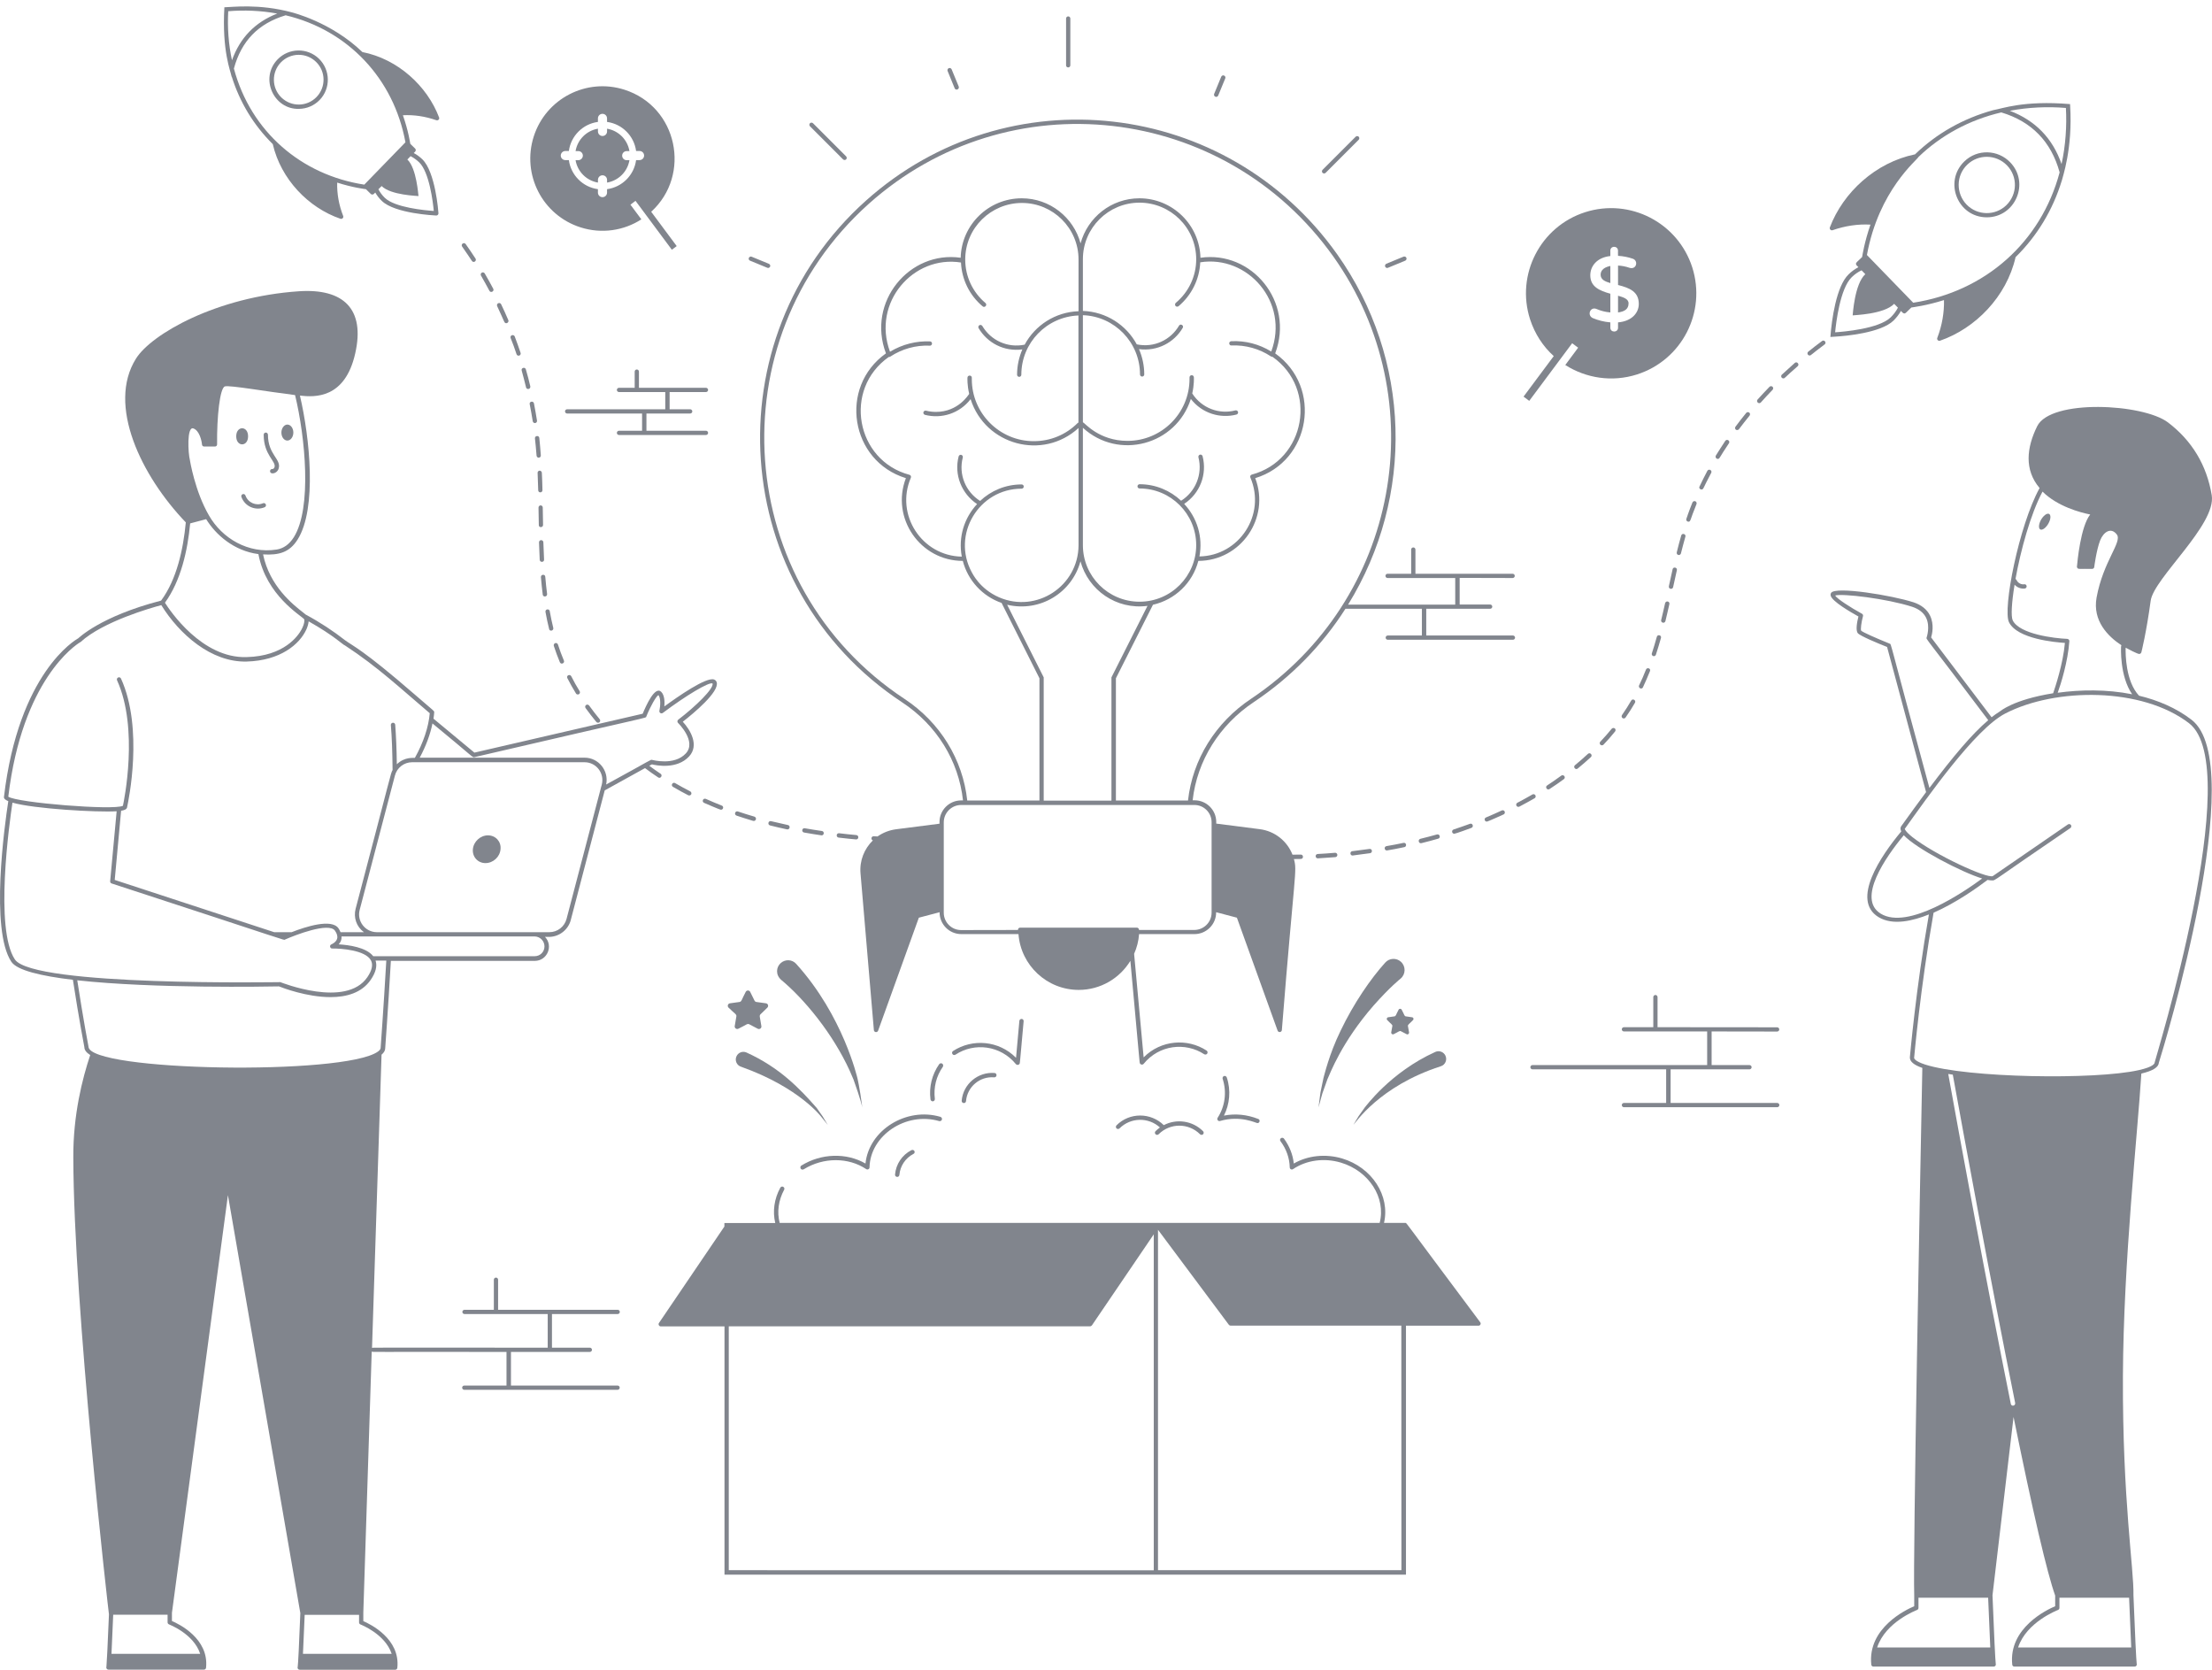 <svg xmlns="http://www.w3.org/2000/svg" width="318" height="240" viewBox="0 0 318 240" fill="none"><path d="M78.071 75.448L78.027 72.944C78.027 72.77 77.882 72.639 77.722 72.639C77.547 72.639 77.416 72.784 77.416 72.959L77.46 75.463C77.445 75.87 78.071 75.856 78.071 75.448Z" fill="#81858D"></path><path d="M78.216 80.427C78.172 79.597 78.143 78.768 78.114 77.938C78.114 77.763 77.954 77.632 77.794 77.632C77.619 77.632 77.488 77.778 77.488 77.952C77.517 78.782 77.546 79.626 77.59 80.456C77.619 80.878 78.245 80.835 78.216 80.427Z" fill="#81858D"></path><path d="M78.376 85.726C78.55 85.712 78.667 85.552 78.652 85.377C78.55 84.591 78.463 83.775 78.39 82.902C78.361 82.48 77.735 82.538 77.764 82.96C77.837 83.848 77.924 84.663 78.026 85.464C78.041 85.639 78.201 85.755 78.376 85.726Z" fill="#81858D"></path><path d="M77.984 70.454C77.97 69.624 77.941 68.78 77.897 67.95C77.883 67.776 77.752 67.659 77.577 67.644C77.402 67.659 77.271 67.805 77.286 67.965C77.315 68.795 77.344 69.624 77.373 70.454C77.373 70.876 77.984 70.862 77.984 70.454Z" fill="#81858D"></path><path d="M77.138 65.491C77.153 65.651 77.284 65.782 77.444 65.782C77.633 65.782 77.764 65.622 77.749 65.447C77.691 64.632 77.618 63.788 77.531 62.943C77.487 62.536 76.861 62.608 76.905 63.016C76.978 63.657 77.065 64.53 77.138 65.491Z" fill="#81858D"></path><path d="M79.308 90.631C79.468 90.588 79.584 90.427 79.54 90.253C79.351 89.481 79.177 88.666 79.031 87.836C79.002 87.662 78.842 87.56 78.667 87.589C78.492 87.618 78.39 87.778 78.419 87.953C78.565 88.797 78.754 89.627 78.944 90.413C78.958 90.573 79.133 90.675 79.308 90.631Z" fill="#81858D"></path><path d="M77.199 60.452C77.068 59.622 76.922 58.793 76.762 57.977C76.675 57.57 76.063 57.701 76.151 58.094C76.311 58.894 76.456 59.724 76.587 60.539C76.616 60.714 76.777 60.831 76.937 60.801C77.111 60.787 77.228 60.627 77.199 60.452Z" fill="#81858D"></path><path d="M79.819 92.434C79.658 92.493 79.571 92.667 79.615 92.828C79.877 93.628 80.168 94.414 80.488 95.186C80.648 95.564 81.216 95.331 81.07 94.953C80.75 94.196 80.459 93.41 80.212 92.638C80.153 92.464 79.979 92.376 79.819 92.434Z" fill="#81858D"></path><path d="M81.696 97.052C81.536 97.125 81.478 97.314 81.565 97.474C81.944 98.216 82.366 98.959 82.802 99.672C82.861 99.774 82.963 99.818 83.064 99.818C83.312 99.818 83.457 99.556 83.326 99.337C82.89 98.639 82.482 97.911 82.118 97.183C82.031 97.037 81.842 96.979 81.696 97.052Z" fill="#81858D"></path><path d="M70.357 41.793C70.546 42.157 71.099 41.866 70.91 41.502C70.517 40.759 70.109 40.031 69.687 39.303C69.6 39.158 69.41 39.1 69.265 39.187C69.119 39.274 69.061 39.464 69.148 39.609C69.556 40.322 69.964 41.05 70.357 41.793Z" fill="#81858D"></path><path d="M68.097 37.642C68.345 37.642 68.49 37.365 68.359 37.161C67.908 36.462 67.428 35.764 66.947 35.079C66.845 34.934 66.656 34.905 66.511 35.007C66.365 35.108 66.336 35.298 66.438 35.443C67.937 37.554 67.821 37.642 68.097 37.642Z" fill="#81858D"></path><path d="M74.257 50.904C74.301 51.035 74.418 51.123 74.549 51.123C74.767 51.123 74.913 50.919 74.84 50.715C74.578 49.915 74.287 49.129 73.996 48.357C73.937 48.197 73.748 48.124 73.588 48.182C73.428 48.24 73.34 48.43 73.413 48.59C73.719 49.332 73.996 50.118 74.257 50.904Z" fill="#81858D"></path><path d="M84.256 101.33C84.111 101.432 84.082 101.621 84.183 101.767C84.664 102.437 85.188 103.106 85.726 103.761C85.785 103.834 85.872 103.878 85.974 103.878C86.236 103.878 86.382 103.572 86.207 103.368C85.683 102.728 85.173 102.073 84.693 101.403C84.591 101.272 84.387 101.228 84.256 101.33Z" fill="#81858D"></path><path d="M75.626 55.678C75.655 55.824 75.786 55.911 75.932 55.911C76.135 55.911 76.281 55.722 76.237 55.518C76.048 54.703 75.83 53.887 75.597 53.087C75.48 52.694 74.883 52.868 75 53.261C75.218 54.077 75.437 54.877 75.626 55.678Z" fill="#81858D"></path><path d="M72.786 46.451C73.005 46.451 73.165 46.218 73.078 46.014C72.757 45.258 72.408 44.486 72.044 43.729C71.971 43.569 71.782 43.511 71.622 43.584C71.462 43.656 71.403 43.846 71.476 44.006C72.583 46.349 72.466 46.451 72.786 46.451Z" fill="#81858D"></path><path d="M101.056 114.984C100.983 115.144 101.056 115.319 101.216 115.392C101.39 115.465 103.472 116.382 103.647 116.382C103.996 116.382 104.084 115.901 103.763 115.785C102.992 115.479 102.22 115.159 101.478 114.824C101.303 114.751 101.114 114.824 101.056 114.984Z" fill="#81858D"></path><path d="M105.89 117.228C106.676 117.49 107.477 117.752 108.277 117.985C108.452 118.028 108.612 117.941 108.67 117.766C108.714 117.606 108.627 117.432 108.452 117.373C107.651 117.14 106.851 116.893 106.079 116.631C105.919 116.573 105.744 116.66 105.686 116.82C105.628 116.995 105.715 117.17 105.89 117.228Z" fill="#81858D"></path><path d="M118.117 120.064C118.495 120.064 118.539 119.496 118.161 119.438C117.345 119.321 116.516 119.19 115.7 119.045C115.526 119.001 115.366 119.132 115.337 119.292C115.307 119.467 115.424 119.627 115.584 119.656C116.152 119.758 118 120.064 118.117 120.064Z" fill="#81858D"></path><path d="M123.081 120.649C123.474 120.649 123.503 120.066 123.11 120.023C122.28 119.95 121.465 119.862 120.635 119.761C120.199 119.731 120.17 120.328 120.563 120.387C121.13 120.459 122.95 120.649 123.081 120.649Z" fill="#81858D"></path><path d="M97.054 112.554C96.908 112.467 96.719 112.511 96.632 112.671C96.544 112.817 96.588 113.006 96.748 113.093C97.461 113.515 98.204 113.923 98.946 114.301C99.092 114.374 99.281 114.316 99.368 114.17C99.441 114.01 99.383 113.836 99.237 113.748C98.495 113.37 97.767 112.962 97.054 112.554Z" fill="#81858D"></path><path d="M113.269 118.58C112.454 118.405 111.639 118.216 110.852 118.027C110.445 117.925 110.299 118.536 110.707 118.638C111.507 118.842 112.323 119.031 113.152 119.206C113.546 119.279 113.677 118.667 113.269 118.58Z" fill="#81858D"></path><path d="M202.098 175.792V175.763H198.968C199.87 171.876 197.25 167.786 192.941 166.504C190.568 165.806 188.021 166.068 185.997 167.232C185.866 165.966 185.386 164.743 184.585 163.651C184.483 163.52 184.294 163.491 184.148 163.593C184.003 163.695 183.974 163.884 184.09 164.03C184.934 165.165 185.386 166.461 185.415 167.785C185.415 168.033 185.691 168.179 185.895 168.033C187.817 166.737 190.379 166.388 192.766 167.101C196.813 168.31 199.274 172.153 198.342 175.763H112.088C111.68 174.191 111.913 172.517 112.729 171.003C112.816 170.857 112.758 170.668 112.598 170.581C112.452 170.493 112.263 170.551 112.175 170.712C111.302 172.313 111.055 174.089 111.448 175.778H104.14V176.287L94.736 190.146C94.591 190.35 94.751 190.641 94.998 190.641H104.155V226.321H202.125V190.539H212.548C212.81 190.539 212.956 190.248 212.796 190.044C201.484 174.919 202.272 175.85 202.098 175.792ZM104.768 225.681V190.627H156.71C156.812 190.627 156.914 190.569 156.972 190.496L165.867 177.409V225.696L104.768 225.681ZM201.471 225.681H166.476V176.754L176.651 190.394C176.71 190.467 176.797 190.525 176.899 190.525H201.457L201.471 225.681Z" fill="#81858D"></path><path d="M135.458 152.877C135.312 152.775 135.123 152.819 135.021 152.95C133.987 154.42 133.536 156.226 133.769 158.016C133.798 158.191 133.958 158.307 134.118 158.293C134.293 158.264 134.409 158.118 134.395 157.943C134.191 156.313 134.599 154.668 135.545 153.329C135.632 153.169 135.603 152.979 135.458 152.877Z" fill="#81858D"></path><path d="M124.423 167.232C121.671 165.646 118.047 165.762 115.208 167.523C115.062 167.611 115.019 167.8 115.106 167.96C115.193 168.106 115.382 168.149 115.543 168.062C118.381 166.301 121.992 166.33 124.525 168.033C124.728 168.164 125.005 168.033 125.005 167.785C125.092 163.229 130.216 159.735 135.02 161.133C135.181 161.176 135.355 161.089 135.413 160.914C135.457 160.754 135.37 160.579 135.195 160.521C130.304 159.08 124.918 162.414 124.423 167.232Z" fill="#81858D"></path><path d="M175.053 160.651C174.893 160.898 175.126 161.204 175.402 161.117C178.328 160.258 180.57 161.422 180.774 161.422C181.109 161.422 181.211 160.942 180.89 160.826C179.26 160.185 177.557 160.025 175.955 160.345C176.771 158.729 176.989 156.735 176.363 154.857C176.305 154.697 176.13 154.609 175.97 154.653C175.81 154.711 175.723 154.886 175.766 155.046C176.407 156.997 176.086 159.064 175.053 160.651Z" fill="#81858D"></path><path d="M146.053 152.952C146.169 153.098 146.446 153.098 146.562 152.908C146.649 152.777 146.577 153.069 147.159 146.78C147.174 146.605 147.043 146.46 146.882 146.445C146.708 146.445 146.562 146.562 146.548 146.722L146.067 152.035C143.607 149.546 139.808 149.24 137.013 151.06C136.867 151.147 136.823 151.351 136.925 151.497C137.013 151.642 137.216 151.686 137.362 151.584C140.084 149.793 143.84 150.244 146.053 152.952Z" fill="#81858D"></path><path d="M138.252 158.207C138.237 158.381 138.368 158.527 138.543 158.541C138.732 158.556 138.863 158.425 138.878 158.25C139.052 156.198 140.872 154.669 142.924 154.844C143.347 154.858 143.376 154.262 142.983 154.218C140.581 154.029 138.455 155.819 138.252 158.207Z" fill="#81858D"></path><path d="M131.03 165.309C129.676 166.008 128.803 167.318 128.672 168.818C128.657 168.992 128.788 169.138 128.963 169.152C129.152 169.167 129.283 169.036 129.297 168.861C129.414 167.566 130.171 166.445 131.321 165.848C131.481 165.775 131.539 165.586 131.452 165.426C131.379 165.295 131.19 165.236 131.03 165.309Z" fill="#81858D"></path><path d="M166.128 163.025C166.244 163.142 166.448 163.142 166.565 163.025C168.21 161.38 170.874 161.38 172.519 163.025C172.635 163.142 172.839 163.142 172.956 163.025C173.072 162.909 173.072 162.705 172.956 162.588C171.412 161.045 169.113 160.769 167.307 161.715C165.415 159.866 162.373 159.866 160.509 161.744C160.393 161.861 160.393 162.064 160.509 162.181C160.626 162.297 160.829 162.297 160.946 162.181C162.547 160.58 165.109 160.55 166.754 162.05C166.536 162.21 166.318 162.385 166.128 162.574C165.997 162.705 165.997 162.894 166.128 163.025Z" fill="#81858D"></path><path d="M244.607 70.354C244.927 70.354 244.782 70.237 246.005 67.966C246.194 67.603 245.655 67.311 245.451 67.675C245.058 68.418 244.68 69.175 244.33 69.917C244.214 70.121 244.374 70.354 244.607 70.354Z" fill="#81858D"></path><path d="M246.951 65.956C247.242 65.956 247.111 65.84 248.552 63.714C248.654 63.569 248.61 63.379 248.465 63.278C248.319 63.176 248.13 63.219 248.028 63.365C247.562 64.064 247.111 64.777 246.674 65.476C246.558 65.694 246.718 65.956 246.951 65.956Z" fill="#81858D"></path><path d="M243.716 72.042C243.556 71.984 243.381 72.056 243.308 72.217C242.784 73.512 242.464 74.487 242.435 74.575C242.362 74.779 242.522 74.983 242.726 74.983C243.075 74.983 242.93 74.793 243.891 72.45C243.949 72.289 243.876 72.1 243.716 72.042Z" fill="#81858D"></path><path d="M253.138 57.847C253.677 57.236 254.259 56.624 254.827 56.027C254.943 55.911 254.943 55.707 254.827 55.59C254.71 55.474 254.506 55.474 254.39 55.59C253.808 56.187 253.225 56.813 252.672 57.425C252.556 57.556 252.57 57.745 252.701 57.861C252.818 57.978 253.022 57.978 253.138 57.847Z" fill="#81858D"></path><path d="M240.225 84.635C240.371 84.635 240.502 84.533 240.531 84.387C240.705 83.572 240.88 82.757 241.069 81.956C241.157 81.548 240.545 81.417 240.458 81.811C240.269 82.626 240.094 83.441 239.919 84.256C239.876 84.46 240.021 84.635 240.225 84.635Z" fill="#81858D"></path><path d="M241.348 79.772C241.493 79.772 241.61 79.684 241.653 79.539C241.872 78.68 242.075 77.894 242.294 77.137C242.41 76.744 241.813 76.569 241.697 76.962C241.479 77.719 241.26 78.52 241.056 79.379C240.998 79.582 241.144 79.772 241.348 79.772Z" fill="#81858D"></path><path d="M249.992 61.689C250.487 61.034 250.996 60.379 251.52 59.739C251.622 59.608 251.608 59.404 251.477 59.302C251.346 59.2 251.142 59.214 251.04 59.345C250.516 59.986 249.992 60.656 249.497 61.325C249.395 61.471 249.424 61.66 249.555 61.762C249.686 61.849 249.89 61.82 249.992 61.689Z" fill="#81858D"></path><path d="M234.506 100.689C234.098 101.388 233.676 102.072 233.181 102.771C233.079 102.916 233.123 103.105 233.254 103.207C233.399 103.309 233.588 103.266 233.69 103.135C234.214 102.378 234.637 101.723 235.044 101.009C235.248 100.645 234.709 100.34 234.506 100.689Z" fill="#81858D"></path><path d="M236.63 96.236C236.324 97.022 235.99 97.779 235.64 98.507C235.538 98.711 235.699 98.958 235.917 98.958C236.033 98.958 236.15 98.9 236.193 98.784C236.543 98.041 236.878 97.27 237.198 96.469C237.373 96.076 236.79 95.858 236.63 96.236Z" fill="#81858D"></path><path d="M238.186 91.532C237.953 92.376 237.72 93.148 237.473 93.905C237.4 94.109 237.56 94.312 237.764 94.312C237.895 94.312 238.012 94.225 238.055 94.094C238.303 93.323 238.55 92.536 238.783 91.692C238.9 91.299 238.303 91.124 238.186 91.532Z" fill="#81858D"></path><path d="M228.288 108.347C227.691 108.9 227.065 109.454 226.424 109.978C226.104 110.24 226.512 110.72 226.817 110.458C227.473 109.919 228.113 109.366 228.71 108.813C228.841 108.697 228.841 108.493 228.724 108.376C228.608 108.231 228.419 108.231 228.288 108.347Z" fill="#81858D"></path><path d="M224.457 111.477C223.802 111.958 223.118 112.423 222.419 112.889C222.07 113.108 222.419 113.632 222.754 113.413C223.467 112.947 224.151 112.482 224.821 111.987C224.967 111.885 224.996 111.696 224.894 111.55C224.792 111.419 224.588 111.375 224.457 111.477Z" fill="#81858D"></path><path d="M239.76 86.453C239.599 86.409 239.425 86.525 239.381 86.686C239.192 87.501 239.017 88.301 238.813 89.117C238.77 89.291 238.872 89.451 239.046 89.495C239.221 89.539 239.381 89.437 239.425 89.262C239.629 88.447 239.803 87.632 239.992 86.831C240.036 86.656 239.934 86.496 239.76 86.453Z" fill="#81858D"></path><path d="M231.694 104.75C231.185 105.376 230.632 106.002 230.064 106.599C229.875 106.803 230.02 107.123 230.297 107.123C230.384 107.123 230.457 107.094 230.53 107.021C231.112 106.41 231.68 105.769 232.189 105.129C232.291 104.998 232.277 104.794 232.146 104.692C232 104.59 231.796 104.619 231.694 104.75Z" fill="#81858D"></path><path d="M258.027 52.157C257.401 52.71 256.775 53.278 256.164 53.846C255.96 54.035 256.091 54.384 256.382 54.384C256.615 54.384 256.484 54.326 258.435 52.637C258.566 52.521 258.58 52.332 258.464 52.201C258.347 52.055 258.158 52.041 258.027 52.157Z" fill="#81858D"></path><path d="M196.963 122.628C197.356 122.57 197.298 121.958 196.876 122.016C196.061 122.133 195.231 122.235 194.416 122.337C194.022 122.38 194.066 122.963 194.445 122.963C194.445 122.948 196.454 122.701 196.963 122.628Z" fill="#81858D"></path><path d="M204.341 121.186C205.156 120.982 205.957 120.778 206.786 120.531C207.15 120.4 206.976 119.832 206.583 119.934C205.797 120.152 204.996 120.371 204.195 120.56C204.035 120.604 203.919 120.764 203.962 120.938C204.006 121.128 204.166 121.23 204.341 121.186Z" fill="#81858D"></path><path d="M220.73 114.303C220.642 114.157 220.453 114.099 220.308 114.186C219.594 114.594 218.866 115.001 218.138 115.38C217.993 115.453 217.92 115.642 218.007 115.802C218.08 115.947 218.269 116.02 218.43 115.933C219.172 115.54 219.914 115.132 220.628 114.725C220.759 114.652 220.817 114.448 220.73 114.303Z" fill="#81858D"></path><path d="M201.766 121.145C200.98 121.32 200.15 121.465 199.32 121.611C198.942 121.684 199 122.237 199.379 122.237C199.524 122.237 201.431 121.858 201.897 121.756C202.29 121.669 202.174 121.058 201.766 121.145Z" fill="#81858D"></path><path d="M215.901 116.486C215.158 116.836 214.387 117.17 213.63 117.491C213.309 117.622 213.411 118.088 213.746 118.088C213.906 118.088 216.017 117.112 216.163 117.054C216.323 116.981 216.381 116.792 216.308 116.632C216.25 116.486 216.061 116.414 215.901 116.486Z" fill="#81858D"></path><path d="M209.074 119.833C209.234 119.833 211.33 119.076 211.534 118.989C211.913 118.843 211.709 118.261 211.316 118.406C210.559 118.683 209.758 118.959 208.972 119.221C208.637 119.338 208.71 119.833 209.074 119.833Z" fill="#81858D"></path><path d="M191.924 122.569C191.094 122.642 190.265 122.7 189.435 122.743C189.027 122.773 189.056 123.369 189.449 123.369C189.609 123.369 191.08 123.267 191.968 123.195C192.142 123.18 192.273 123.035 192.259 122.86C192.244 122.685 192.099 122.554 191.924 122.569Z" fill="#81858D"></path><path d="M261.944 49.011C261.274 49.506 260.605 50.016 259.964 50.54C259.731 50.729 259.862 51.093 260.154 51.093C260.372 51.093 260.255 51.035 262.308 49.506C262.454 49.404 262.483 49.215 262.366 49.07C262.264 48.939 262.075 48.91 261.944 49.011Z" fill="#81858D"></path><path d="M203.003 146.21L202.101 146.079C201.882 146.05 201.912 145.861 201.504 145.119C201.417 144.944 201.155 144.944 201.067 145.119C200.674 145.846 200.689 146.05 200.47 146.079L199.568 146.21C199.364 146.239 199.291 146.487 199.437 146.618C200.019 147.229 200.194 147.258 200.165 147.477L200.004 148.379C199.975 148.583 200.179 148.729 200.354 148.641C201.111 148.278 201.198 148.117 201.402 148.219L202.217 148.641C202.392 148.743 202.596 148.583 202.567 148.379L202.406 147.477C202.377 147.259 202.567 147.215 203.134 146.618C203.28 146.472 203.207 146.24 203.003 146.21Z" fill="#81858D"></path><path d="M105.86 146.095L105.627 147.463C105.569 147.769 105.889 147.987 106.151 147.856C107.301 147.303 107.432 147.07 107.709 147.215L108.931 147.856C109.194 148.002 109.514 147.769 109.456 147.478L109.223 146.109C109.208 145.993 109.237 145.876 109.325 145.789L110.314 144.828C110.533 144.61 110.416 144.246 110.111 144.202L108.742 144.013C108.626 143.998 108.524 143.926 108.466 143.809L107.854 142.572C107.723 142.295 107.33 142.295 107.199 142.572C106.617 143.664 106.631 143.969 106.311 144.013L104.943 144.202C104.637 144.246 104.521 144.61 104.739 144.828C105.627 145.702 105.918 145.774 105.86 146.095Z" fill="#81858D"></path><path d="M263.137 48.43L263.806 48.386C265.32 48.299 270.401 47.848 272.221 46.072C272.643 45.649 273.007 45.184 273.283 44.689C273.487 44.878 273.56 45.038 273.764 45.053C273.982 45.053 274.04 44.878 274.797 44.179L274.812 44.194C274.943 44.165 276.937 43.932 279.47 43.131C279.514 44.907 279.193 46.785 278.509 48.561C278.407 48.808 278.655 49.056 278.902 48.968C283.983 47.207 288.466 42.651 289.762 36.958C292.878 33.901 295.119 30.16 296.4 25.982V25.997C296.502 25.502 297.987 21.382 297.608 15.225L297.594 14.962C290.883 14.409 287.855 15.617 286.53 15.836C282.206 17.03 278.393 19.199 275.307 22.183C269.629 23.347 264.971 27.657 263.064 32.679C262.976 32.926 263.209 33.173 263.457 33.086C265.247 32.46 267.111 32.184 268.901 32.286C268.028 34.789 267.736 36.755 267.707 36.9L267.722 36.915C266.979 37.672 266.819 37.701 266.819 37.919C266.819 38.123 266.979 38.196 267.169 38.4C266.659 38.676 266.179 39.011 265.757 39.433C263.981 41.136 263.326 45.969 263.137 48.43ZM296.371 23.58C295.09 19.868 292.586 17.306 288.932 15.923C291.596 15.414 294.391 15.297 296.997 15.516C297.143 18.092 296.954 20.931 296.371 23.58ZM275.816 22.547C279.048 19.446 283.11 17.233 287.71 16.156C292.077 17.466 294.887 20.363 296.095 24.774C293.416 34.804 285.395 41.923 275.045 43.509C274.987 43.451 267.956 36.202 268.407 36.668L268.392 36.653C270.096 27.322 275.613 23.013 275.816 22.547ZM267.621 38.851L268.159 39.404C266.602 40.831 266.369 45.198 266.34 45.329C266.471 45.285 270.838 45.198 272.308 43.669L272.847 44.223C272.585 44.732 272.221 45.212 271.799 45.62C270.11 47.265 264.972 47.687 263.821 47.76C263.952 46.392 264.535 41.471 266.194 39.855C266.616 39.433 267.097 39.099 267.621 38.851Z" fill="#81858D"></path><path d="M285.628 31.235C289.719 31.235 291.859 26.285 288.976 23.316C287.23 21.51 284.274 21.365 282.382 23.214C279.398 26.125 281.436 31.235 285.628 31.235ZM282.804 23.68C284.405 22.122 286.968 22.166 288.525 23.767C290.083 25.368 290.039 27.93 288.438 29.488C286.837 31.046 284.275 31.002 282.717 29.401C281.174 27.785 281.203 25.223 282.804 23.68Z" fill="#81858D"></path><path d="M39.916 8.528C37.281 11.236 39.349 15.763 42.988 15.647C44.109 15.632 45.157 15.181 45.943 14.38C47.559 12.721 47.515 10.057 45.856 8.441C44.196 6.825 41.532 6.869 39.916 8.528ZM45.506 13.943C44.123 15.37 41.867 15.384 40.455 14.016C39.043 12.648 39.014 10.377 40.382 8.965C41.75 7.552 44.021 7.509 45.433 8.892C46.846 10.26 46.875 12.531 45.506 13.943Z" fill="#81858D"></path><path d="M33.305 11.047L33.32 11.018C34.47 14.701 36.464 17.991 39.215 20.714C40.38 25.751 44.325 29.855 48.94 31.442C49.187 31.53 49.435 31.282 49.333 31.035C48.721 29.477 48.43 27.832 48.474 26.245C50.73 26.973 52.506 27.177 52.608 27.191L53.307 27.876C53.423 27.992 53.627 27.992 53.744 27.876L53.948 27.672C54.195 28.108 54.515 28.516 54.894 28.88C56.772 30.7 62.463 30.962 62.711 30.976H62.726C62.901 30.976 63.046 30.816 63.032 30.642C63.017 30.394 62.595 24.717 60.717 22.897C60.338 22.533 59.931 22.227 59.48 21.995L59.683 21.791C59.8 21.66 59.8 21.471 59.683 21.354L58.985 20.67C58.956 20.539 58.723 18.85 57.922 16.564C59.494 16.477 61.139 16.725 62.726 17.278C62.988 17.365 63.221 17.118 63.119 16.87C61.416 12.372 57.209 8.485 52.099 7.481C47.616 3.157 42.026 1.804 41.953 1.775C37.178 0.494 33.32 1.032 32.257 1.047C31.893 7.35 33.16 10.232 33.305 11.047ZM32.81 1.614C35.067 1.425 37.469 1.513 39.856 1.949C36.682 3.187 34.499 5.428 33.349 8.66C32.854 6.375 32.679 3.958 32.81 1.614ZM60.265 23.334C61.721 24.746 62.245 29.055 62.362 30.321C61.095 30.234 56.772 29.841 55.316 28.429C54.938 28.065 54.632 27.643 54.399 27.206L54.865 26.74C56.175 28.065 60.062 28.152 60.164 28.181C60.135 28.109 59.902 24.178 58.562 22.926L59.028 22.446C59.465 22.679 59.887 22.97 60.265 23.334ZM52.375 26.537C43.335 25.154 36.057 18.938 33.626 9.854C34.703 5.88 37.134 3.376 41.065 2.197C50.017 4.322 56.612 11.295 58.286 20.451C50.177 28.793 52.986 25.91 52.375 26.537Z" fill="#81858D"></path><path d="M315.064 103.454C312.837 101.736 310.216 100.644 307.509 99.989C305.573 97.922 305.558 93.977 305.587 93.089C305.951 93.293 307.276 93.992 307.538 93.992C307.684 93.992 307.8 93.89 307.844 93.759C307.858 93.73 308.572 90.876 309.183 86.349C309.62 83.103 318.66 75.416 317.961 71.18C317.248 66.871 315.137 63.348 311.672 60.714C308.077 57.991 294.801 57.322 292.864 61.267C291.35 64.338 290.986 67.512 293.214 70.147C290.215 75.591 287.886 87.586 288.817 89.435C290.011 91.837 295.455 92.317 296.853 92.405C296.591 95.418 295.441 98.825 295.164 99.64C289.341 100.571 287.521 102.26 287.449 102.289C287.085 102.508 286.706 102.784 286.313 103.09L277.623 91.619C277.768 91.138 278.089 89.755 277.463 88.474C277.026 87.586 276.225 86.946 275.09 86.567C271.974 85.563 263.924 84.253 263.255 85.199C263.196 85.286 263.138 85.417 263.182 85.607C263.371 86.436 266.05 87.98 267.17 88.606C266.967 89.421 266.748 90.6 267.083 91.007C267.403 91.4 270.024 92.492 271.29 92.987L276.895 113.848C275.759 115.377 274.565 117.021 273.299 118.783C273.168 119.016 273.212 119.249 273.328 119.496C270.344 123.063 266.093 129.38 270.053 131.812C272.134 133.078 275.046 132.336 277.302 131.433C275.41 142.206 274.58 151.857 274.565 151.974C274.551 152.57 275.133 153.065 276.356 153.487C276.021 170.214 275.002 223.888 275.191 229.288V230.86C274.041 231.341 268.466 233.975 269.019 239.26C269.034 239.42 269.165 239.536 269.325 239.536H286.619C286.837 239.536 286.983 239.318 286.91 239.114C286.852 238.692 286.663 235.038 286.444 229.288L289.472 203.653C292.267 217.424 294.291 226.071 295.455 229.332V230.86C294.305 231.341 288.73 233.975 289.283 239.26C289.298 239.42 289.429 239.536 289.589 239.536H306.883C307.058 239.536 307.189 239.391 307.189 239.231C307.189 239.187 307.189 239.158 307.174 239.114C307.116 238.692 306.927 235.038 306.708 229.288C306.796 225.547 305.122 215.633 305.194 197.83C305.267 181.22 307.334 162.645 307.844 154.302C309.503 153.909 310.318 153.4 310.362 152.73C311.046 150.576 323.449 109.89 315.064 103.454ZM297.493 92.158C297.508 91.983 297.362 91.838 297.188 91.823C295.339 91.75 290.346 91.153 289.356 89.174C289.079 88.606 289.196 86.611 289.618 84.035C289.967 84.428 290.535 84.661 291.088 84.588C291.481 84.53 291.423 83.918 291.001 83.977C290.564 84.049 290.084 83.773 289.909 83.38C289.88 83.307 289.822 83.249 289.749 83.22C290.491 79.114 291.903 73.903 293.636 70.657C295.79 72.796 299.08 73.67 300.492 73.947C299.109 75.664 298.643 80.774 298.585 81.429C298.57 81.516 298.614 81.604 298.672 81.662C298.833 81.837 298.934 81.735 300.769 81.764C300.929 81.764 301.06 81.647 301.074 81.487C301.074 81.458 301.38 79.071 301.919 77.673C302.399 76.451 303.491 75.723 304.321 76.829C305.121 77.892 302.37 80.643 301.409 85.869C300.798 89.232 303.054 91.474 304.976 92.74C304.961 92.799 304.947 92.828 304.932 92.886C304.917 93.075 304.714 97.166 306.519 99.786C302.865 99.058 299.08 99.117 295.819 99.568C296.27 98.331 297.29 95.069 297.493 92.158ZM271.654 92.507C269.82 91.765 267.782 90.877 267.563 90.644C267.462 90.454 267.578 89.479 267.825 88.562C267.869 88.416 267.796 88.271 267.68 88.213C265.977 87.281 264.099 86.058 263.822 85.592C264.826 85.272 271.217 86.029 274.886 87.208C275.861 87.528 276.531 88.053 276.895 88.781C277.521 90.061 276.982 91.59 276.982 91.605C276.866 91.91 276.633 91.284 285.833 103.512C283.504 105.478 280.723 108.797 277.375 113.251C271.451 91.488 271.931 92.623 271.654 92.507ZM270.373 131.317C266.908 129.191 271.086 123.179 273.692 120.049C275.454 121.956 282.063 125.392 284.959 126.266C282.397 128.158 274.289 133.718 270.373 131.317ZM275.599 231.396C275.716 231.353 275.803 231.236 275.803 231.105V229.635H285.818C285.964 233.07 286.051 235.312 286.124 236.783H269.863C271.057 233.114 275.541 231.425 275.599 231.396ZM289.385 202.034C289.239 202.034 289.108 201.932 289.079 201.787C285.44 183.751 281.597 162.772 280.082 154.357C280.286 154.387 280.083 154.357 280.738 154.459C282.281 162.99 286.095 183.763 289.705 201.654C289.734 201.858 289.589 202.034 289.385 202.034ZM295.863 231.396C295.979 231.353 296.067 231.236 296.067 231.105V229.635H306.082C306.228 233.07 306.315 235.312 306.388 236.783H290.127C291.321 233.114 295.819 231.425 295.863 231.396ZM309.751 152.73C309.751 152.832 309.634 153.327 307.48 153.807C301.147 155.234 282.761 154.928 276.764 153.007C275.293 152.526 275.177 152.133 275.177 152.046C275.192 151.944 276.05 142.074 277.972 131.185C281.218 129.759 284.304 127.56 285.731 126.469C285.964 126.512 286.182 126.541 286.357 126.541C286.939 126.541 286.109 126.847 297.639 119.015C297.784 118.914 297.813 118.724 297.726 118.579C297.624 118.433 297.435 118.404 297.289 118.491L286.488 125.916C285.687 126.309 278.263 122.931 274.944 120.326C273.823 119.438 273.837 119.103 273.823 119.146C277.025 114.677 283.925 104.793 288.278 102.551C295.513 98.81 307.945 98.752 314.7 103.949C322.895 110.252 309.751 152.454 309.751 152.73Z" fill="#81858D"></path><path d="M294.435 73.831C294.072 73.831 293.547 74.355 293.285 74.981C293.023 75.621 293.096 76.131 293.46 76.131C293.824 76.131 294.348 75.607 294.61 74.981C294.887 74.355 294.799 73.831 294.435 73.831Z" fill="#81858D"></path><path d="M82.059 132.22L86.935 113.602L92.729 110.399C93.341 110.865 93.981 111.316 94.622 111.738C94.957 111.971 95.306 111.447 94.971 111.214C94.418 110.85 93.879 110.457 93.341 110.064L93.719 109.86C94.374 110.02 97.315 110.603 99.062 108.725C100.561 107.109 99.236 104.896 98.159 103.732C99.717 102.524 103.429 99.438 103.036 98.069C102.978 97.88 102.847 97.734 102.643 97.662C101.507 97.283 97.446 100.122 95.51 101.534C95.568 100.864 95.539 99.918 95.058 99.438C94.156 98.535 92.875 101.417 92.394 102.582L68.2 108.172L62.319 103.295C62.363 102.99 62.406 102.684 62.421 102.393C62.435 102.16 62.494 102.305 59.553 99.758C52.114 93.309 50.731 92.858 49.596 92.013C47.922 90.703 46.029 89.451 43.948 88.331C43.846 88.243 43.715 88.141 43.569 88.025C42.114 86.889 38.765 84.255 37.819 79.683C40.075 79.814 41.618 79.421 42.797 77.529C45.592 73.075 44.53 62.87 43.118 56.858C45.258 57.105 49.596 57.323 51.066 50.802C52.522 44.411 49.377 41.427 42.957 41.864C31.137 42.664 21.762 48.007 19.549 51.544C15.357 58.226 20.306 68.402 26.712 75.084C26.348 78.956 25.402 83.294 23.16 86.322C14.396 88.593 11.296 91.722 11.237 91.751C10.888 91.941 2.678 96.657 0.567 114.563C0.538 114.839 0.931 115.043 1.193 115.145C0.654 118.639 -1.427 133.633 1.63 138.233C2.445 139.47 5.924 140.285 10.48 140.824C11.368 146.574 12.125 150.49 12.125 150.49C12.125 150.912 12.416 151.291 12.97 151.64C11.834 155.032 10.509 160.258 10.539 166.343C10.597 188.15 15.634 231.951 15.663 232.026C15.488 236.349 15.343 239.217 15.299 239.566C15.226 239.77 15.386 239.974 15.59 239.974H29.318C29.478 239.974 29.609 239.857 29.623 239.697C30.06 235.519 25.722 233.409 24.718 232.986V231.807L32.768 171.774L43.176 231.852C43.002 236.35 42.856 239.218 42.798 239.582C42.725 239.786 42.871 239.989 43.089 239.989H56.817C56.977 239.989 57.108 239.873 57.122 239.713C57.559 235.535 53.221 233.424 52.231 233.002V231.779L53.439 194.251C53.599 194.353 52.362 194.281 72.815 194.31V199.143H66.745C66.57 199.143 66.439 199.288 66.439 199.448C66.439 199.623 66.585 199.754 66.745 199.754H88.785C88.959 199.754 89.09 199.609 89.09 199.448C89.09 199.274 88.945 199.143 88.785 199.143H73.456V194.31H84.796C84.971 194.31 85.102 194.164 85.102 194.004C85.102 193.829 84.956 193.698 84.796 193.698H79.352V188.865H88.799C88.974 188.865 89.105 188.72 89.105 188.559C89.105 188.385 88.96 188.254 88.799 188.254H71.607V183.93C71.607 183.755 71.462 183.624 71.302 183.624C71.127 183.624 70.996 183.77 70.996 183.93V188.254H66.774C66.6 188.254 66.469 188.399 66.469 188.559C66.469 188.734 66.614 188.865 66.774 188.865H78.74V193.698C52.304 193.713 53.629 193.655 53.483 193.742L54.852 151.586C55.187 151.309 55.376 150.989 55.376 150.683C55.376 150.625 55.784 145.253 56.191 138.106H76.877C78.682 138.106 79.585 135.937 78.347 134.656H79.017C80.429 134.612 81.696 133.622 82.06 132.225L82.059 132.22ZM81.447 132.075C81.156 133.196 80.137 133.982 78.973 133.982H54.167C52.493 133.967 51.285 132.395 51.707 130.779L56.773 111.476C57.064 110.341 58.083 109.555 59.248 109.555H84.039C85.713 109.555 86.936 111.141 86.513 112.772C86.033 114.562 88.115 106.672 81.447 132.075ZM68.186 108.827C94.214 102.756 92.802 103.266 92.918 102.975C93.53 101.461 94.33 100.078 94.651 99.903C95.015 100.325 94.942 101.49 94.796 102.159C94.738 102.436 95.058 102.64 95.291 102.465C98.668 99.932 101.944 97.982 102.439 98.229C102.643 98.957 100.037 101.504 97.504 103.44C97.359 103.557 97.344 103.775 97.475 103.906C97.504 103.935 100.197 106.556 98.596 108.288C96.922 110.093 93.792 109.22 93.748 109.22C93.515 109.147 93.792 109.132 87.139 112.757C87.561 110.763 86.047 108.899 84.039 108.899H60.339C61.227 107.254 61.853 105.566 62.173 103.979C68.128 108.87 67.894 108.885 68.186 108.827ZM42.245 77.208C41.604 78.227 40.774 78.824 39.784 78.984C35.679 79.625 31.923 77.368 30.046 74.093C28.007 70.599 27.294 66.101 27.309 66.159C27.032 65.126 26.843 61.268 27.789 61.574C28.663 61.865 28.997 63.349 29.041 63.903C29.056 64.063 29.187 64.179 29.347 64.179H30.904C31.079 64.179 31.225 64.034 31.21 63.859C31.166 59.972 31.603 55.707 32.346 55.532C33.117 55.357 38.212 56.26 42.419 56.784C43.889 62.84 44.865 73.016 42.245 77.208ZM27.338 75.228L29.638 74.617C31.021 76.873 33.656 79.188 37.149 79.639C38.27 85.594 43.263 88.447 43.729 89C43.788 89.087 43.802 89.626 43.351 90.47C42.87 91.373 40.876 94.313 35.432 94.444C29.041 94.633 24.455 87.806 23.713 86.627C25.999 83.482 26.974 79.13 27.338 75.228ZM11.485 92.333C11.529 92.318 11.558 92.304 11.587 92.275C14.833 89.305 21.85 87.325 23.189 86.976C25.78 91.154 30.366 95.215 35.447 95.084C40.294 94.953 43.075 92.61 44.05 90.455C44.21 90.091 44.341 89.669 44.37 89.305C48.111 91.416 49.32 92.711 49.596 92.77C54.356 95.885 57.632 99 61.781 102.509C61.62 104.474 60.863 106.745 59.641 108.929C59.495 108.958 58.185 108.739 57.049 109.846C57.02 107.575 56.933 105.711 56.816 104.168C56.802 103.994 56.656 103.863 56.482 103.877C56.307 103.892 56.176 104.037 56.191 104.212C56.336 105.93 56.409 108.04 56.438 110.676C56.103 111.331 56.496 110.268 51.124 130.619C50.804 131.857 51.226 133.181 52.318 133.982H48.955C48.883 133.807 48.795 133.618 48.664 133.429C47.674 131.988 43.933 133.196 41.924 133.982H39.42L16.493 126.471L17.41 116.528C17.788 116.47 18.269 116.353 18.283 115.96C18.458 115.159 20.671 104.722 17.395 97.531C17.323 97.37 17.133 97.298 16.988 97.37C16.828 97.443 16.755 97.632 16.828 97.778C19.986 104.722 17.817 115.145 17.672 115.814C16.376 116.499 2.416 115.378 1.193 114.504C3.202 97.705 10.859 92.711 11.485 92.333ZM2.139 137.899C-0.787 133.503 1.353 118.276 1.79 115.364C4.876 116.252 13.945 116.776 16.769 116.602L15.838 126.661C15.823 126.806 15.91 126.937 16.056 126.981C42.303 135.541 40.745 135.147 40.964 135.046C42.434 134.391 47.296 132.513 48.155 133.765C48.461 134.201 48.562 134.594 48.461 134.929C48.3 135.468 47.645 135.73 47.645 135.73C47.311 135.861 47.442 136.356 47.762 136.327C49.043 136.312 52.536 136.56 53.323 138.03C53.658 138.641 53.483 139.457 52.813 140.447C49.742 144.945 40.396 141.189 40.294 141.16C40.221 141.145 4.744 141.815 2.139 137.899ZM28.779 237.703H16.027C16.085 236.538 16.158 234.777 16.274 232.084H24.092V233.176C24.092 233.307 24.179 233.423 24.295 233.467C24.339 233.496 27.847 234.821 28.779 237.703ZM56.307 237.703H43.554C43.613 236.538 43.685 234.777 43.802 232.098H51.619V233.19C51.619 233.321 51.707 233.438 51.823 233.481C51.852 233.496 55.361 234.835 56.307 237.703ZM54.72 150.622C54.72 150.826 54.502 151.015 54.327 151.146C49.465 154.611 12.793 153.985 12.723 150.433C12.708 150.389 11.98 146.546 11.107 140.898C22.054 142.106 38.591 141.8 40.105 141.771C40.643 141.989 44.122 143.314 47.514 143.314C49.785 143.314 52.012 142.717 53.308 140.81C54.022 139.762 54.254 138.845 53.992 138.059H55.535C55.128 145.192 54.72 150.535 54.72 150.622ZM78.274 136.021C78.274 136.821 77.648 137.433 76.862 137.433H53.657C52.638 136.137 50.091 135.817 48.693 135.73C49.014 135.366 49.13 135.016 49.101 134.594H76.876C77.648 134.609 78.274 135.249 78.274 136.021Z" fill="#81858D"></path><path d="M70.151 120.064C69.059 120.064 68.084 120.952 67.982 122.058C67.88 123.15 68.696 124.052 69.787 124.052C70.894 124.052 71.869 123.164 71.956 122.058C72.073 120.966 71.258 120.064 70.151 120.064Z" fill="#81858D"></path><path d="M35.664 62.71C35.664 64.253 33.96 64.253 33.96 62.71C33.96 61.167 35.664 61.167 35.664 62.71Z" fill="#81858D"></path><path d="M41.313 61.022C40.848 61.022 40.455 61.546 40.455 62.172C40.455 62.813 40.833 63.322 41.313 63.322C41.779 63.322 42.172 62.798 42.172 62.172C42.172 61.532 41.779 61.022 41.313 61.022Z" fill="#81858D"></path><path d="M38.519 62.476C38.519 62.301 38.373 62.17 38.213 62.17C38.038 62.17 37.907 62.316 37.907 62.476C37.907 65.416 39.727 66.29 39.465 67.148C39.421 67.294 39.276 67.425 39.159 67.41C38.737 67.381 38.679 68.037 39.174 68.037C39.567 68.037 39.945 67.745 40.062 67.338C40.469 65.984 38.519 65.358 38.519 62.476Z" fill="#81858D"></path><path d="M37.803 72.333C36.799 72.755 35.649 72.246 35.285 71.212C35.227 71.052 35.052 70.965 34.892 71.023C34.732 71.081 34.644 71.256 34.703 71.416C35.198 72.814 36.755 73.454 38.051 72.901C38.211 72.828 38.284 72.653 38.211 72.493C38.153 72.348 37.964 72.26 37.803 72.333Z" fill="#81858D"></path><path d="M190.265 154.931C190.25 154.989 189.799 157.173 189.828 157.042C189.813 157.1 189.537 159.298 189.551 159.167C189.566 159.109 190.148 156.983 190.119 157.115C190.148 157.056 190.876 154.989 190.832 155.12C191.211 154.32 192.841 149.821 197.47 144.522C199.858 141.829 201.255 140.737 201.357 140.65C202.1 140.024 202.114 138.888 201.401 138.233C200.746 137.636 199.727 137.695 199.145 138.35C197.077 140.635 194.617 144.187 192.725 148.147C191.065 151.539 190.381 154.567 190.265 154.931Z" fill="#81858D"></path><path d="M196.187 159.194C196.143 159.252 195.284 160.475 195.328 160.402C195.284 160.461 194.527 161.742 194.571 161.669C194.833 161.45 198.254 156.122 207.12 153.255C207.76 153.065 208.08 152.352 207.804 151.741C207.556 151.188 206.901 150.94 206.348 151.188C199.87 154.114 196.289 159.107 196.187 159.194Z" fill="#81858D"></path><path d="M112.237 138.422C111.582 139.004 111.465 140.096 112.31 140.838C115.687 143.648 119.719 148.568 122.15 153.881L122.704 155.163C123.723 157.987 123.985 159.209 123.97 159.18C123.577 156.167 123.257 154.959 123.271 154.988C123.242 154.93 121.248 146.035 114.464 138.538C113.882 137.883 112.892 137.839 112.237 138.422Z" fill="#81858D"></path><path d="M107.316 151.275C106.763 151.028 106.123 151.275 105.875 151.828C105.599 152.425 105.919 153.139 106.559 153.328C115.017 156.341 118.147 160.621 118.089 160.548C118.133 160.606 119.064 161.756 119.006 161.684C118.962 161.625 118.205 160.344 118.249 160.432C118.205 160.374 117.347 159.151 117.405 159.238C114.974 156.458 112.077 153.43 107.316 151.275Z" fill="#81858D"></path><path d="M219.845 57.616L226.017 49.332C226.075 49.376 226.949 50.031 226.876 49.973L225.027 52.462C227.997 54.355 231.753 54.966 235.348 53.816C241.797 51.749 245.335 44.864 243.282 38.429C241.215 31.995 234.329 28.443 227.895 30.495C221.46 32.548 217.894 39.448 219.961 45.882C220.645 47.993 221.839 49.798 223.368 51.181L219.029 57.004L219.845 57.616ZM228.623 39.565C228.623 38.24 229.584 37.002 231.505 36.799C231.535 36.144 231.418 35.882 231.651 35.634C231.869 35.416 232.248 35.43 232.452 35.634C232.699 35.896 232.568 36.144 232.612 36.77C233.354 36.813 234.082 36.959 234.752 37.192C235.552 37.483 235.276 38.764 234.3 38.502C233.674 38.283 233.121 38.196 232.612 38.167V40.962C234.286 41.384 235.596 41.923 235.596 43.684C235.596 44.98 234.577 46.173 232.612 46.334V47.105C232.612 47.833 231.505 47.833 231.505 47.105V46.334C230.574 46.261 229.729 46.028 228.987 45.722C228.099 45.315 228.623 44.019 229.526 44.412C230.108 44.66 230.778 44.849 231.505 44.907V42.214C229.933 41.777 228.623 41.209 228.623 39.565Z" fill="#81858D"></path><path d="M231.505 38.226C230.777 38.372 230.107 38.736 230.107 39.478C230.107 40.206 230.777 40.468 231.505 40.686V38.226Z" fill="#81858D"></path><path d="M234.125 43.596C234.125 42.926 233.295 42.708 232.611 42.504V44.906C233.484 44.79 234.125 44.469 234.125 43.596Z" fill="#81858D"></path><path d="M83.138 23.025H82.745C83.022 24.67 84.317 25.965 85.962 26.242V25.849C85.962 25.485 86.253 25.194 86.617 25.194C86.981 25.194 87.272 25.485 87.272 25.849V26.242C88.917 25.965 90.213 24.67 90.49 23.025H90.097C89.733 23.025 89.442 22.733 89.442 22.37C89.442 22.006 89.733 21.715 90.097 21.715H90.49C90.213 20.07 88.917 18.774 87.272 18.497V18.89C87.272 19.254 86.981 19.545 86.617 19.545C86.253 19.545 85.962 19.254 85.962 18.89V18.497C84.317 18.774 83.022 20.07 82.745 21.715H83.138C83.502 21.715 83.793 22.006 83.793 22.37C83.793 22.719 83.487 23.025 83.138 23.025Z" fill="#81858D"></path><path d="M83.455 32.677C86.512 33.653 89.7 33.143 92.204 31.527L90.632 29.416C90.69 29.373 91.433 28.82 91.36 28.863L96.586 35.894L97.285 35.37L93.616 30.436C99.439 25.122 97.415 15.339 89.773 12.894C84.314 11.147 78.477 14.161 76.73 19.62C74.983 25.093 77.982 30.931 83.455 32.677ZM81.272 21.701H81.781C82.072 19.532 83.79 17.814 85.959 17.523V17.014C85.959 16.65 86.25 16.359 86.614 16.359C86.978 16.359 87.269 16.65 87.269 17.014V17.523C89.438 17.814 91.156 19.532 91.447 21.701H91.942C92.306 21.701 92.597 21.992 92.597 22.356C92.597 22.72 92.306 23.011 91.942 23.011H91.447C91.156 25.18 89.438 26.898 87.269 27.189V27.684C87.269 28.048 86.978 28.339 86.614 28.339C86.25 28.339 85.959 28.048 85.959 27.684V27.189C83.79 26.898 82.072 25.18 81.781 23.011H81.272C80.908 23.011 80.617 22.72 80.617 22.356C80.617 22.007 80.908 21.701 81.272 21.701Z" fill="#81858D"></path><path d="M255.483 148.263C255.658 148.263 255.789 148.117 255.789 147.957C255.789 147.783 255.643 147.652 255.483 147.652L238.291 147.637V143.313C238.291 143.139 238.145 143.008 237.985 143.008C237.811 143.008 237.68 143.153 237.68 143.313V147.637H233.458C233.283 147.637 233.152 147.783 233.152 147.943C233.152 148.117 233.298 148.248 233.458 148.248H245.424V153.081H220.313C220.138 153.081 220.007 153.227 220.007 153.387C220.007 153.562 220.152 153.693 220.313 153.693H239.528V158.526H233.458C233.283 158.526 233.152 158.672 233.152 158.832C233.152 159.006 233.297 159.137 233.458 159.137H255.498C255.672 159.137 255.803 158.992 255.803 158.832C255.803 158.657 255.658 158.526 255.498 158.526H240.169V153.693H251.509C251.684 153.693 251.815 153.547 251.815 153.387C251.815 153.213 251.669 153.081 251.509 153.081H246.065V148.248L255.483 148.263Z" fill="#81858D"></path><path d="M217.459 83.077C217.633 83.077 217.764 82.931 217.764 82.771C217.764 82.596 217.619 82.465 217.459 82.465H203.484V78.986C203.484 78.811 203.338 78.68 203.178 78.68C203.003 78.68 202.872 78.826 202.872 78.986V82.465H199.48C199.306 82.465 199.175 82.611 199.175 82.771C199.175 82.946 199.32 83.077 199.48 83.077H209.205V86.905H193.803C203.396 71.343 202.901 51.574 192.216 36.52C176.349 14.219 144.847 10.623 124.495 28.834C102.295 48.69 104.654 84.444 129.721 100.964C134.656 104.225 137.815 109.334 138.441 115.041H138.179C136.461 115.041 135.064 116.438 135.064 118.156V118.389L128.818 119.189C127.828 119.32 126.926 119.684 126.154 120.223C125.98 120.208 125.79 120.208 125.616 120.194C125.266 120.165 125.135 120.66 125.485 120.791C124.262 121.984 123.549 123.688 123.709 125.522L125.63 148.057C125.659 148.391 126.125 148.45 126.242 148.129L132.094 131.898L135.078 131.112V131.141C135.078 132.859 136.475 134.256 138.193 134.256H146.418C146.753 138.74 150.509 142.277 155.08 142.277C158.224 142.277 160.975 140.603 162.504 138.099C163.93 153.53 163.799 152.686 163.887 152.845C163.989 153.049 164.265 153.078 164.411 152.904C166.623 150.182 170.394 149.745 173.116 151.521C173.261 151.608 173.451 151.579 173.553 151.433C173.64 151.288 173.611 151.099 173.465 150.997C170.699 149.192 166.9 149.468 164.411 151.972L163.042 137.094C163.435 136.206 163.683 135.26 163.756 134.256H171.718C173.436 134.256 174.834 132.858 174.834 131.141V131.111L177.818 131.897L183.67 148.129C183.786 148.449 184.252 148.376 184.281 148.056C186.115 125.07 186.508 125.288 186.014 123.469C186.348 123.469 186.683 123.454 187.018 123.454C187.426 123.44 187.411 122.828 187.003 122.828C186.61 122.843 186.217 122.843 185.81 122.843C185.053 120.907 183.291 119.451 181.093 119.174L174.848 118.374V118.141C174.848 116.423 173.451 115.026 171.733 115.026H171.456C172.097 109.334 175.299 104.195 180.278 100.89C185.606 97.324 190.061 92.767 193.423 87.497H204.414V91.34H199.508C199.333 91.34 199.202 91.486 199.202 91.646C199.202 91.821 199.348 91.952 199.508 91.952H217.501C217.675 91.952 217.806 91.806 217.806 91.646C217.806 91.471 217.661 91.34 217.501 91.34H205.039V87.497H214.225C214.4 87.497 214.531 87.352 214.531 87.192C214.531 87.017 214.385 86.886 214.225 86.886H209.843V83.058L217.459 83.077ZM174.181 118.174V131.174C174.181 132.543 173.06 133.663 171.677 133.663H163.743V133.634C163.743 133.46 163.598 133.329 163.437 133.329H146.653C146.478 133.329 146.347 133.474 146.347 133.634V133.663L138.166 133.678C136.798 133.678 135.677 132.557 135.677 131.189V118.189C135.677 116.821 136.798 115.7 138.166 115.7H171.692C173.06 115.685 174.181 116.806 174.181 118.174ZM143.64 85.857C140.786 84.62 139.767 82.334 139.709 82.261C136.768 76.861 140.699 70.237 146.871 70.237C147.046 70.237 147.177 70.091 147.177 69.931C147.177 69.757 147.031 69.626 146.871 69.626C144.557 69.626 142.46 70.528 140.903 71.998C138.836 70.703 137.773 68.199 138.413 65.753C138.457 65.593 138.355 65.418 138.195 65.375C138.035 65.331 137.86 65.433 137.817 65.593C137.132 68.228 138.239 70.965 140.466 72.449C138.617 74.444 137.744 77.18 138.268 80.004C132.532 79.903 128.66 73.992 130.946 68.664C131.018 68.49 130.931 68.286 130.742 68.242C123.027 66.189 121.163 55.941 127.787 51.297C127.801 51.297 127.801 51.312 127.816 51.312C127.874 51.312 127.932 51.297 127.991 51.254C129.665 50.147 131.659 49.594 133.668 49.681C133.828 49.711 133.988 49.55 133.988 49.39C134.003 49.216 133.857 49.07 133.697 49.07C131.775 48.983 129.752 49.463 127.947 50.555C125.326 43.48 131.295 36.638 138.151 37.73C138.268 40.175 139.374 42.446 141.267 44.033C141.572 44.295 141.98 43.829 141.674 43.553C139.825 41.995 138.763 39.724 138.763 37.308C138.763 32.736 142.489 29.17 146.915 29.17C151.398 29.17 155.052 32.809 155.052 37.293V44.732C151.704 44.848 148.807 46.755 147.308 49.536C144.862 50.045 142.46 48.939 141.223 46.857C141.136 46.712 140.947 46.654 140.801 46.741C140.655 46.828 140.597 47.017 140.684 47.163C141.922 49.259 144.309 50.569 146.973 50.22C146.493 51.341 146.216 52.564 146.216 53.859C146.216 54.034 146.362 54.165 146.522 54.165C146.697 54.165 146.828 54.02 146.828 53.859C146.828 49.259 150.482 45.518 155.038 45.343V60.73C154.994 60.745 154.951 60.774 154.921 60.803C153.233 62.492 151.005 63.409 148.618 63.409C143.698 63.409 139.709 59.406 139.709 54.5V54.296C139.724 53.889 139.098 53.874 139.083 54.282C139.083 54.383 139.025 55.286 139.331 56.611C139.272 56.669 137.802 59.202 134.556 59.202C134.076 59.202 133.595 59.144 133.129 59.027C132.969 58.983 132.795 59.085 132.751 59.246C132.707 59.406 132.809 59.58 132.969 59.624C135.342 60.235 137.948 59.435 139.535 57.368C141.645 63.991 149.914 66.219 155.053 61.517V78.388C155.009 84.24 149.026 88.172 143.64 85.857ZM169.231 44.077C169.304 44.077 169.377 44.048 169.435 44.005C171.313 42.418 172.434 40.147 172.55 37.701C179.378 36.624 185.39 43.437 182.755 50.526C181.037 49.464 179.028 48.94 177.005 49.041C176.83 49.056 176.699 49.202 176.714 49.362C176.728 49.536 176.874 49.682 177.034 49.653C179.043 49.565 181.037 50.119 182.711 51.225C182.769 51.254 182.828 51.283 182.886 51.283C182.9 51.283 182.9 51.283 182.915 51.269C189.538 55.913 187.675 66.161 179.96 68.213C179.771 68.257 179.683 68.461 179.756 68.636C182.042 73.978 178.155 79.874 172.434 79.976C172.958 77.166 172.099 74.415 170.236 72.421C172.478 70.951 173.569 68.214 172.885 65.564C172.842 65.404 172.667 65.302 172.507 65.346C172.347 65.39 172.245 65.564 172.288 65.725C172.914 68.156 171.866 70.674 169.799 71.97C168.227 70.499 166.131 69.597 163.83 69.597C163.656 69.597 163.525 69.743 163.525 69.903C163.525 70.077 163.67 70.208 163.83 70.208C168.314 70.208 171.968 73.862 171.968 78.346C171.968 82.786 168.372 86.483 163.816 86.483C159.332 86.483 155.678 82.844 155.678 78.36V61.489C160.817 66.191 169.086 63.963 171.197 57.34C172.798 59.407 175.404 60.193 177.762 59.582C177.922 59.538 178.024 59.363 177.98 59.203C177.937 59.043 177.762 58.941 177.602 58.985C175.258 59.596 172.754 58.664 171.4 56.554C171.691 55.243 171.633 54.326 171.633 54.239C171.619 53.817 171.007 53.831 171.007 54.254V54.457C171.007 59.378 167.004 63.366 162.098 63.366C157.978 63.366 155.941 60.775 155.678 60.688V45.301C160.235 45.461 163.888 49.217 163.888 53.817C163.888 53.992 164.034 54.123 164.194 54.123C164.369 54.123 164.5 53.977 164.5 53.817C164.5 52.521 164.223 51.299 163.743 50.178C166.392 50.527 168.794 49.231 170.032 47.121C170.119 46.975 170.075 46.786 169.915 46.699C169.77 46.611 169.58 46.655 169.493 46.815C168.299 48.853 165.912 50.017 163.423 49.493C161.923 46.713 159.026 44.806 155.678 44.689V37.251C155.678 32.767 159.332 29.128 163.816 29.128C168.256 29.128 171.968 32.709 171.968 37.265C171.968 39.682 170.905 41.953 169.056 43.51C168.809 43.714 168.94 44.077 169.231 44.077ZM155.329 80.674C156.45 84.809 160.482 87.676 164.966 87.08L159.783 97.357V115.073H150.045V97.357L144.789 86.919C149.52 88.04 154.121 85.173 155.329 80.674ZM179.887 100.414C174.734 103.835 171.444 109.163 170.789 115.059H160.424V97.488L165.752 86.92C168.897 86.207 171.444 83.805 172.274 80.617C178.388 80.602 182.638 74.459 180.455 68.723C188.447 66.292 190.165 55.651 183.323 50.789C186.118 43.379 179.945 35.984 172.579 37.047C172.463 32.316 168.562 28.501 163.801 28.501C159.755 28.501 156.363 31.253 155.344 34.979C154.339 31.253 150.933 28.501 146.886 28.501C142.111 28.501 138.224 32.315 138.108 37.047C130.756 35.984 124.57 43.379 127.365 50.789C120.523 55.651 122.24 66.278 130.232 68.723C128.034 74.459 132.299 80.617 138.413 80.617C139.141 83.426 141.252 85.712 143.989 86.658L149.433 97.488V115.059H139.054C138.413 109.149 135.152 103.835 130.043 100.458C105.397 84.212 102.923 48.97 124.889 29.301C144.935 11.366 176.016 14.845 191.694 36.885C206.338 57.542 201.097 86.204 179.887 100.414Z" fill="#81858D"></path><path d="M91.854 55.738V53.408C91.854 53.234 91.709 53.103 91.549 53.103C91.374 53.103 91.243 53.248 91.243 53.408V55.738H88.987C88.812 55.738 88.681 55.883 88.681 56.043C88.681 56.218 88.826 56.349 88.987 56.349H95.639V58.824H81.533C81.359 58.824 81.228 58.969 81.228 59.13C81.228 59.304 81.373 59.435 81.533 59.435H92.306V61.91H88.987C88.812 61.91 88.681 62.056 88.681 62.216C88.681 62.39 88.826 62.521 88.987 62.521H101.491C101.666 62.521 101.797 62.376 101.797 62.216C101.797 62.041 101.651 61.91 101.491 61.91H92.932V59.435H99.22C99.395 59.435 99.526 59.29 99.526 59.13C99.526 58.955 99.38 58.824 99.22 58.824H96.265V56.349H101.491C101.666 56.349 101.797 56.203 101.797 56.043C101.797 55.869 101.651 55.738 101.491 55.738H91.854Z" fill="#81858D"></path><path d="M153.566 9.691C153.741 9.691 153.872 9.546 153.872 9.385V2.66C153.872 2.485 153.727 2.354 153.566 2.354C153.392 2.354 153.261 2.5 153.261 2.66V9.385C153.246 9.546 153.392 9.691 153.566 9.691Z" fill="#81858D"></path><path d="M137.246 12.691C137.29 12.807 137.407 12.88 137.538 12.88C137.581 12.88 137.625 12.865 137.654 12.851C137.814 12.778 137.887 12.603 137.829 12.443L136.81 9.968C136.737 9.808 136.562 9.735 136.402 9.794C136.242 9.866 136.169 10.041 136.227 10.201L137.246 12.691Z" fill="#81858D"></path><path d="M107.828 37.466L110.303 38.485C110.346 38.5 110.375 38.514 110.419 38.514C110.536 38.514 110.652 38.441 110.71 38.325C110.783 38.165 110.696 37.99 110.536 37.917L108.061 36.898C107.901 36.825 107.726 36.913 107.653 37.073C107.595 37.218 107.668 37.408 107.828 37.466Z" fill="#81858D"></path><path d="M199.422 38.517C199.466 38.517 199.509 38.503 199.538 38.488L202.013 37.469C202.173 37.396 202.246 37.222 202.188 37.062C202.115 36.901 201.94 36.829 201.78 36.887L199.305 37.906C199.145 37.979 199.073 38.153 199.131 38.313C199.189 38.444 199.305 38.517 199.422 38.517Z" fill="#81858D"></path><path d="M174.719 13.899C174.763 13.913 174.792 13.928 174.836 13.928C174.952 13.928 175.068 13.855 175.127 13.739L176.146 11.264C176.218 11.104 176.131 10.929 175.971 10.856C175.811 10.784 175.636 10.871 175.563 11.031L174.544 13.506C174.486 13.651 174.559 13.826 174.719 13.899Z" fill="#81858D"></path><path d="M121.202 22.91C121.261 22.968 121.348 22.997 121.421 22.997C121.494 22.997 121.581 22.968 121.639 22.91C121.756 22.793 121.756 22.59 121.639 22.473L116.879 17.713C116.763 17.597 116.559 17.597 116.442 17.713C116.326 17.829 116.326 18.033 116.442 18.15L121.202 22.91Z" fill="#81858D"></path><path d="M190.351 24.933C190.424 24.933 190.511 24.904 190.569 24.846L195.33 20.086C195.446 19.969 195.446 19.766 195.33 19.649C195.213 19.533 195.009 19.533 194.893 19.649L190.133 24.409C190.016 24.526 190.016 24.73 190.133 24.846C190.191 24.89 190.264 24.933 190.351 24.933Z" fill="#81858D"></path></svg>